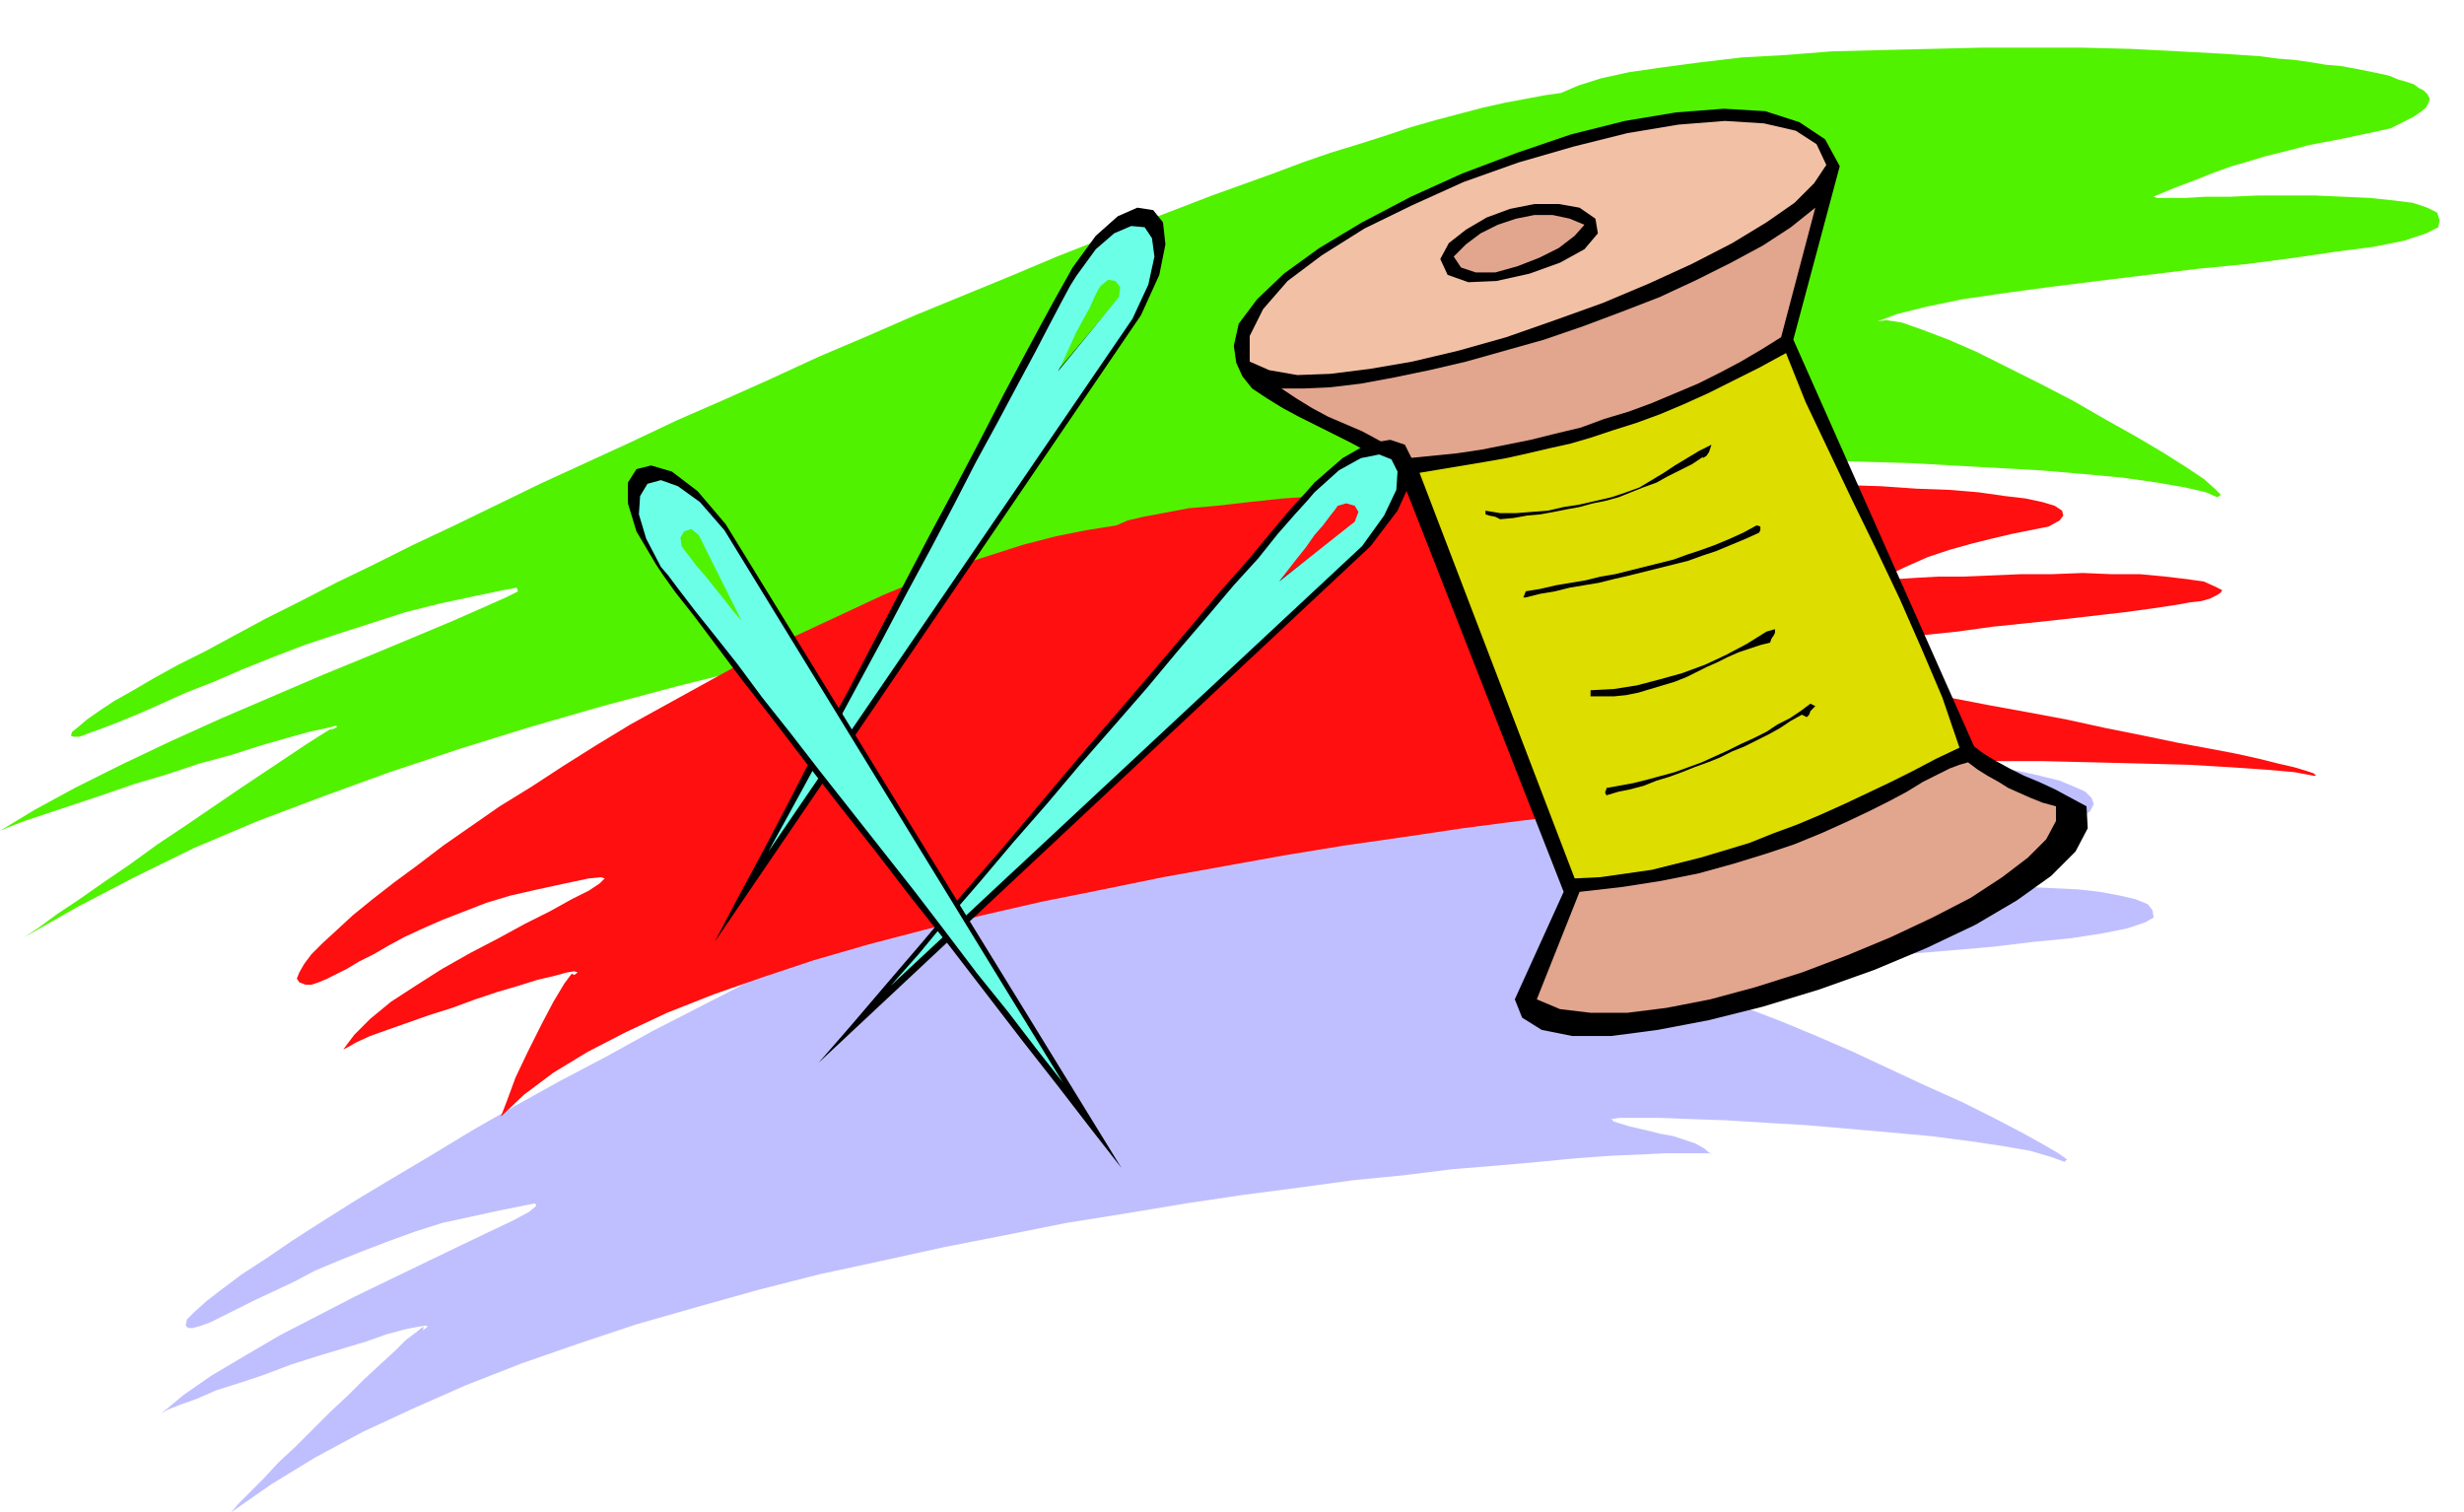 <svg xmlns="http://www.w3.org/2000/svg" fill-rule="evenodd" height="1.238in" preserveAspectRatio="none" stroke-linecap="round" viewBox="0 0 2017 1238" width="2.017in"><style>.pen1{stroke:none}.brush5{fill:#000}.brush7{fill:#e2a58e}.brush9{fill:#6bffe8}</style><path class="pen1" style="fill:#51f200" d="m1278 76 14-6 19-6 23-5 28-4 30-4 34-4 36-2 38-3 40-1 41-1 41-1h82l40 1 39 2 37 2 15 1 15 1 15 2 13 1 14 2 12 2 12 1 11 2 10 2 10 2 9 2 7 3 7 2 6 2 4 3 4 2 3 3 2 4-1 3-2 4-5 4-6 4-8 4-10 5-9 2-9 2-10 2-9 2-10 2-11 2-10 2-11 3-12 3-12 3-13 4-14 4-14 5-15 6-16 6-17 7-2 1 3 1h23l17-1h20l22-1h47l23 1 22 1 19 2 16 2 12 4 8 4 2 6-1 6-10 5-18 6-25 5-31 4-34 5-38 5-41 4-41 5-41 5-40 5-37 5-34 5-29 6-24 6-16 6 7-1 13 2 17 6 21 8 23 10 26 13 26 13 27 14 26 15 25 14 22 13 19 12 15 10 9 8 5 5-3 2-9-4-17-4-23-4-28-4-32-3-35-3-36-2-36-2-36-2-35-1-31-1h-48l-15 1-8 1 1 2 12 4 12 3 12 3 10 3 10 3 8 3 6 5 4 5h-7l-13 1-17 2-23 2-26 2-31 3-34 4-38 4-42 5-44 5-47 6-50 7-52 8-54 8-55 9-57 10-59 10-59 12-60 12-60 13-60 14-60 15-60 16-59 17-58 18-57 19-55 20-53 20-52 22-49 24-46 24-44 25 12-8 15-11 18-12 20-14 22-15 22-16 24-16 22-15 22-15 21-14 18-12 15-10 11-7 8-5 3-1-3 2 6-3-1-1-8 2-14 3-18 5-21 6-25 8-26 7-27 9-27 8-26 9-24 8-21 7-18 6-13 5-7 3 28-17 33-18 38-19 40-19 42-19 42-18 42-18 39-16 36-15 31-13 25-11 18-8 10-5-1-3-11 2-24 5-28 6-28 7-28 9-28 9-27 9-26 10-25 10-23 10-23 9-20 9-18 8-17 7-13 5-11 4-8 3h-5l-2-1 1-3 5-4 7-6 10-7 12-8 16-9 17-10 20-11 22-11 24-13 26-14 28-14 29-15 31-15 32-16 34-16 35-17 35-17 37-17 37-17 38-18 39-17 38-17 39-18 40-17 39-17 39-16 39-16 38-16 38-15 37-15 26-10 26-10 25-9 25-9 24-9 23-8 23-7 22-7 21-7 21-6 19-5 19-5 18-4 16-3 16-3 14-2z"/><path class="pen1" style="fill:#bfbfff" d="m1054 631 11-4 14-4 17-3 20-3 22-3 25-2 26-2 28-1 29-1 30-1h63l33 1 32 1 32 1 31 2 31 2 30 2 28 2 27 3 25 3 23 4 21 3 18 4 16 4 12 5 9 4 5 5 2 5-3 6-7 5-12 6-15 3-16 3-17 4-18 4-19 6-21 7-23 9-24 12-2 1h40l18 1h42l22 1 21 1 21 1 18 2 16 3 13 3 10 4 4 5 1 6-7 4-15 5-20 4-26 4-31 3-33 4-35 3-36 3-36 4-34 3-32 4-29 4-24 5-19 4-12 6 6-1 12 2 18 6 22 8 26 10 29 12 30 13 30 14 30 14 29 13 26 13 23 12 18 10 12 7 7 5-2 2-11-4-17-5-23-4-27-4-31-4-33-3-34-3-35-3-34-2-32-2-29-1-25-1h-33l-7 1 2 2 13 4 13 3 12 3 11 2 9 3 9 3 7 4 6 5-2-1h-36l-20 1-24 1-28 2-31 3-34 3-37 3-40 5-41 4-44 6-46 6-47 7-48 8-50 8-50 10-51 10-50 11-51 11-51 13-50 14-49 14-48 16-46 16-46 18-43 19-41 19-39 21-36 22-33 23 7-8 9-9 11-11 12-13 14-13 14-14 14-14 15-14 13-13 13-12 12-11 9-9 8-6 5-4 2-1-1 3 4-3-1-1-7 1-10 2-15 4-17 6-20 6-20 6-22 7-21 8-21 7-19 6-16 7-14 5-10 4-5 3 18-15 23-16 27-16 29-17 31-16 31-16 31-15 29-14 27-13 23-11 19-9 13-7 6-5-1-2-10 2-20 4-23 5-23 5-22 7-22 8-21 8-20 8-19 8-17 9-17 8-15 7-14 7-12 6-10 5-8 3-7 2h-4l-2-2 1-5 6-6 10-9 13-10 16-12 20-13 22-15 25-16 27-17 30-18 32-19 33-20 35-20 36-20 38-20 38-21 39-20 39-20 39-20 39-19 39-19 39-18 38-16 36-16 36-14 34-13 33-11 30-10 29-8 26-5 24-4z"/><path class="pen1" style="fill:#ff0f0f" d="m914 430 9-4 13-3 16-3 21-4 23-2 26-3 28-3 31-2 32-2 35-2 35-2 36-1 38-1 37-1 37-1h110l35 1h33l31 1 29 2 27 1 24 2 21 3 17 2 14 3 10 3 6 4 1 4-3 4-9 5-15 3-15 3-17 4-16 4-18 5-18 6-18 8-19 9-2 1h14l15-1 18-1h20l24-1 24-1h25l26-1 24 1h23l21 2 17 2 14 2 9 4 4 2 2 1-1 2-3 2-6 3-7 2-9 1-11 2-20 3-22 3-26 3-26 3-28 3-29 3-29 4-29 3-28 3-26 3-24 3-22 4-19 3-15 3-11 4-6 3 3-1h8l13 1 18 3 21 3 24 4 27 4 29 6 31 5 31 6 33 6 32 6 32 7 30 6 29 6 27 5 21 4 18 4 16 4 13 3 10 3 6 2 2 2h-2l-16-3-23-2-29-2-34-2-38-1-40-1-42-1h-82l-37-1-34 1h-29l-23 1-15 1-7 1 4 1 17 2 17 2 15 1 15 1 13 2 12 2 12 2 10 3h-25l-18 1-22 2-27 2-30 3-34 3-36 4-40 5-41 5-44 5-46 6-47 7-49 7-49 8-50 9-50 9-49 10-50 10-48 11-48 12-46 12-45 13-42 14-40 14-38 15-34 16-31 16-28 17-24 18-19 18 5-13 7-19 10-21 11-22 10-19 9-15 6-8 2 1 3-2-3-1-6 1-11 3-13 3-16 5-17 5-18 6-19 7-19 6-17 6-17 6-14 5-11 5-7 4-4 2 9-12 13-13 17-14 20-13 22-14 23-13 23-12 22-12 20-10 18-10 14-7 9-6 4-4-3-1-10 1-19 4-23 5-22 5-20 6-18 7-18 7-16 7-15 7-13 7-12 7-12 6-10 6-8 4-8 4-7 3-6 2h-5l-5-2-2-3 2-5 4-7 6-8 9-9 12-11 13-12 16-13 18-14 19-14 21-16 23-16 23-16 26-16 26-17 27-17 28-17 29-16 29-16 29-16 30-16 30-14 30-14 30-14 29-12 29-11 28-9 28-9 27-7 25-5 25-4z"/><path class="pen1 brush5" d="m1506 136-38 142 148 333 8 6 10 6 11 6 12 6 12 5 13 6 13 7 13 7 1 18-10 19-20 20-28 20-34 20-40 19-43 18-45 16-46 14-44 11-42 8-38 5h-32l-25-5-16-10-6-15 40-88-136-347-13-7-13-7-13-7-14-7-14-7-14-7-13-7-13-8-12-8-8-10-5-11-2-14 4-18 15-20 22-21 29-21 35-21 40-21 42-19 45-17 44-15 44-11 42-7 39-3 34 2 28 9 21 14 12 22z"/><path class="pen1" style="fill:#f2c1a5" d="m1495 135-10 15-16 16-23 16-28 17-33 17-35 16-38 16-39 14-40 14-39 11-38 9-35 6-32 4-27 1-23-4-16-7v-21l11-22 20-23 28-21 35-22 39-19 42-19 45-16 45-13 44-11 42-7 38-3 32 2 26 6 17 11 8 17z"/><path class="pen1 brush5" d="m1306 179 2 12-11 13-20 11-25 9-27 6-23 1-17-6-6-13 7-13 14-11 17-10 19-7 20-4h20l17 3 13 9z"/><path class="pen1 brush7" d="m1297 184-8 9-13 10-16 8-18 7-18 5h-16l-12-4-6-9 10-10 12-9 14-7 15-5 15-3h15l14 3 12 5zm189-14-28 106-16 10-17 10-17 9-18 9-19 8-19 8-19 7-20 6-19 7-21 5-20 5-20 4-20 4-20 3-20 2-20 2-12-8-13-7-13-7-14-6-14-6-13-7-13-8-12-8h18l22-1 25-3 27-5 29-6 30-7 32-9 32-9 32-11 32-12 31-12 30-14 28-14 26-14 23-15 20-16z"/><path class="pen1" style="fill:#dd0" d="m1462 289 16 40 19 40 19 40 20 41 19 40 18 41 17 40 14 41-19 9-19 10-18 9-19 9-19 9-20 9-19 8-19 7-20 8-20 6-20 6-20 5-20 5-21 3-21 3-21 1-127-332 18-3 18-3 18-3 17-3 18-4 17-4 18-4 17-5 18-6 19-6 19-7 19-8 20-9 20-10 22-11 22-12z"/><path class="pen1 brush5" d="m1319 407 12-4 11-4 10-6 10-6 9-6 10-6 10-6 10-5-1 3-1 3-2 3-3 2v-1l-9 6-10 5-10 5-9 5-11 4-10 4-10 4-11 3-10 2-11 3-11 2-10 2-11 2-11 1-11 2-11 1-4-2-5-1-3-1v-3l12 2h13l13-1 13-1 13-3 13-2 13-3 13-3zm119 23 3 1v3l-1 2-11 5-12 5-12 5-12 4-11 4-12 3-12 3-12 3-12 3-13 3-12 3-12 2-12 2-12 3-12 2-12 3h-2l2-5 12-2 13-3 12-2 12-2 12-3 12-2 12-3 12-3 12-3 12-3 11-4 12-4 11-4 12-5 11-5 11-6zm8 87 7-2v3l-1 2-2 3-1 3-8 2-9 3-9 3-9 4-8 4-9 4-8 4-8 4-10 4-10 3-10 3-10 3-10 2-10 1h-19v-5l19-1 19-3 19-5 18-5 19-7 17-8 17-9 16-10zm40 61-2 2-2 2-1 3-2 2-4-2-9 5-9 6-9 5-10 5-10 5-10 4-10 5-10 4-11 4-10 4-11 4-10 3-10 4-11 3-10 2-10 3-1-2v-1l1-2v-1l11-2 11-2 12-3 11-3 11-3 11-4 11-4 11-5 11-5 10-5 11-5 10-5 9-6 10-5 9-6 8-6 4 2z"/><path class="pen1 brush7" d="m1611 624 8 6 8 5 9 5 8 5 9 4 9 4 10 4 11 3v12l-8 15-15 15-21 16-26 17-31 16-34 16-36 15-37 14-38 12-37 10-36 7-32 4h-30l-25-3-19-8 35-88 35-4 32-5 30-6 29-8 26-8 24-8 22-9 20-9 19-9 16-8 15-8 13-8 12-6 10-5 8-3 7-2z"/><path class="pen1 brush5" d="m585 771 19-36 21-39 22-42 22-43 24-43 23-44 23-44 22-42 22-41 20-38 18-35 17-32 14-26 12-22 9-16 5-9 19-26 18-16 16-7 13 2 8 10 2 18-5 25-15 33-349 513zm276-462 59-70 2-9-5-6-8-1-6 4-2 4-4 7-5 10-6 12-6 13-7 12-6 13-6 11z"/><path class="pen1 brush9" d="m629 697 17-31 18-33 18-35 20-37 20-37 20-38 20-37 19-36 18-35 18-33 16-30 14-26 12-23 10-19 7-13 5-8 16-22 15-13 14-6 11 1 6 9 2 15-5 23-13 28-298 436zm237-393 50-61 1-8-4-5-6-1-6 5-2 3-3 6-4 9-5 9-6 11-5 11-5 11-5 10z"/><path class="pen1 brush5" d="m670 870 27-31 29-34 30-35 31-37 33-38 32-38 32-38 31-36 30-35 28-33 26-31 23-26 19-23 16-19 12-13 7-8 23-20 21-12 18-3 12 4 6 12-1 18-11 24-22 29-452 423zm371-390 72-55 4-9-3-8-7-3-9 3-3 3-5 7-7 8-8 10-9 12-9 11-8 11-8 10z"/><path class="pen1 brush9" d="m729 807 23-26 24-29 26-30 27-32 28-32 27-32 28-32 27-31 25-30 24-28 22-26 20-22 16-20 14-16 10-11 6-7 20-18 18-10 15-3 10 4 5 10-1 15-10 21-18 25-386 360zm318-331 62-49 3-8-3-5-7-2-7 2-2 3-4 5-6 8-7 8-7 10-8 10-7 9-7 9z"/><path class="pen1 brush5" d="m918 956-25-32-27-35-29-37-30-39-30-39-31-39-30-39-30-38-28-36-26-34-25-32-21-28-18-24-15-19-10-14-6-9-16-27-7-23v-17l7-11 12-3 17 5 21 16 23 27 324 527zM611 515l-40-84-9-5-7 2-5 7 2 8 3 4 5 6 7 9 9 10 9 11 9 11 9 11 8 10z"/><path class="pen1 brush9" d="m870 886-22-28-23-30-25-31-25-33-26-34-26-33-26-33-26-33-24-31-23-29-20-27-19-24-16-20-13-17-9-12-6-7-12-23-6-20 1-15 6-10 11-3 14 5 18 13 20 23 277 452zM607 508l-35-70-6-5-6 2-3 5 1 7 2 3 4 5 6 8 7 8 8 10 8 10 7 9 7 8z"/></svg>
